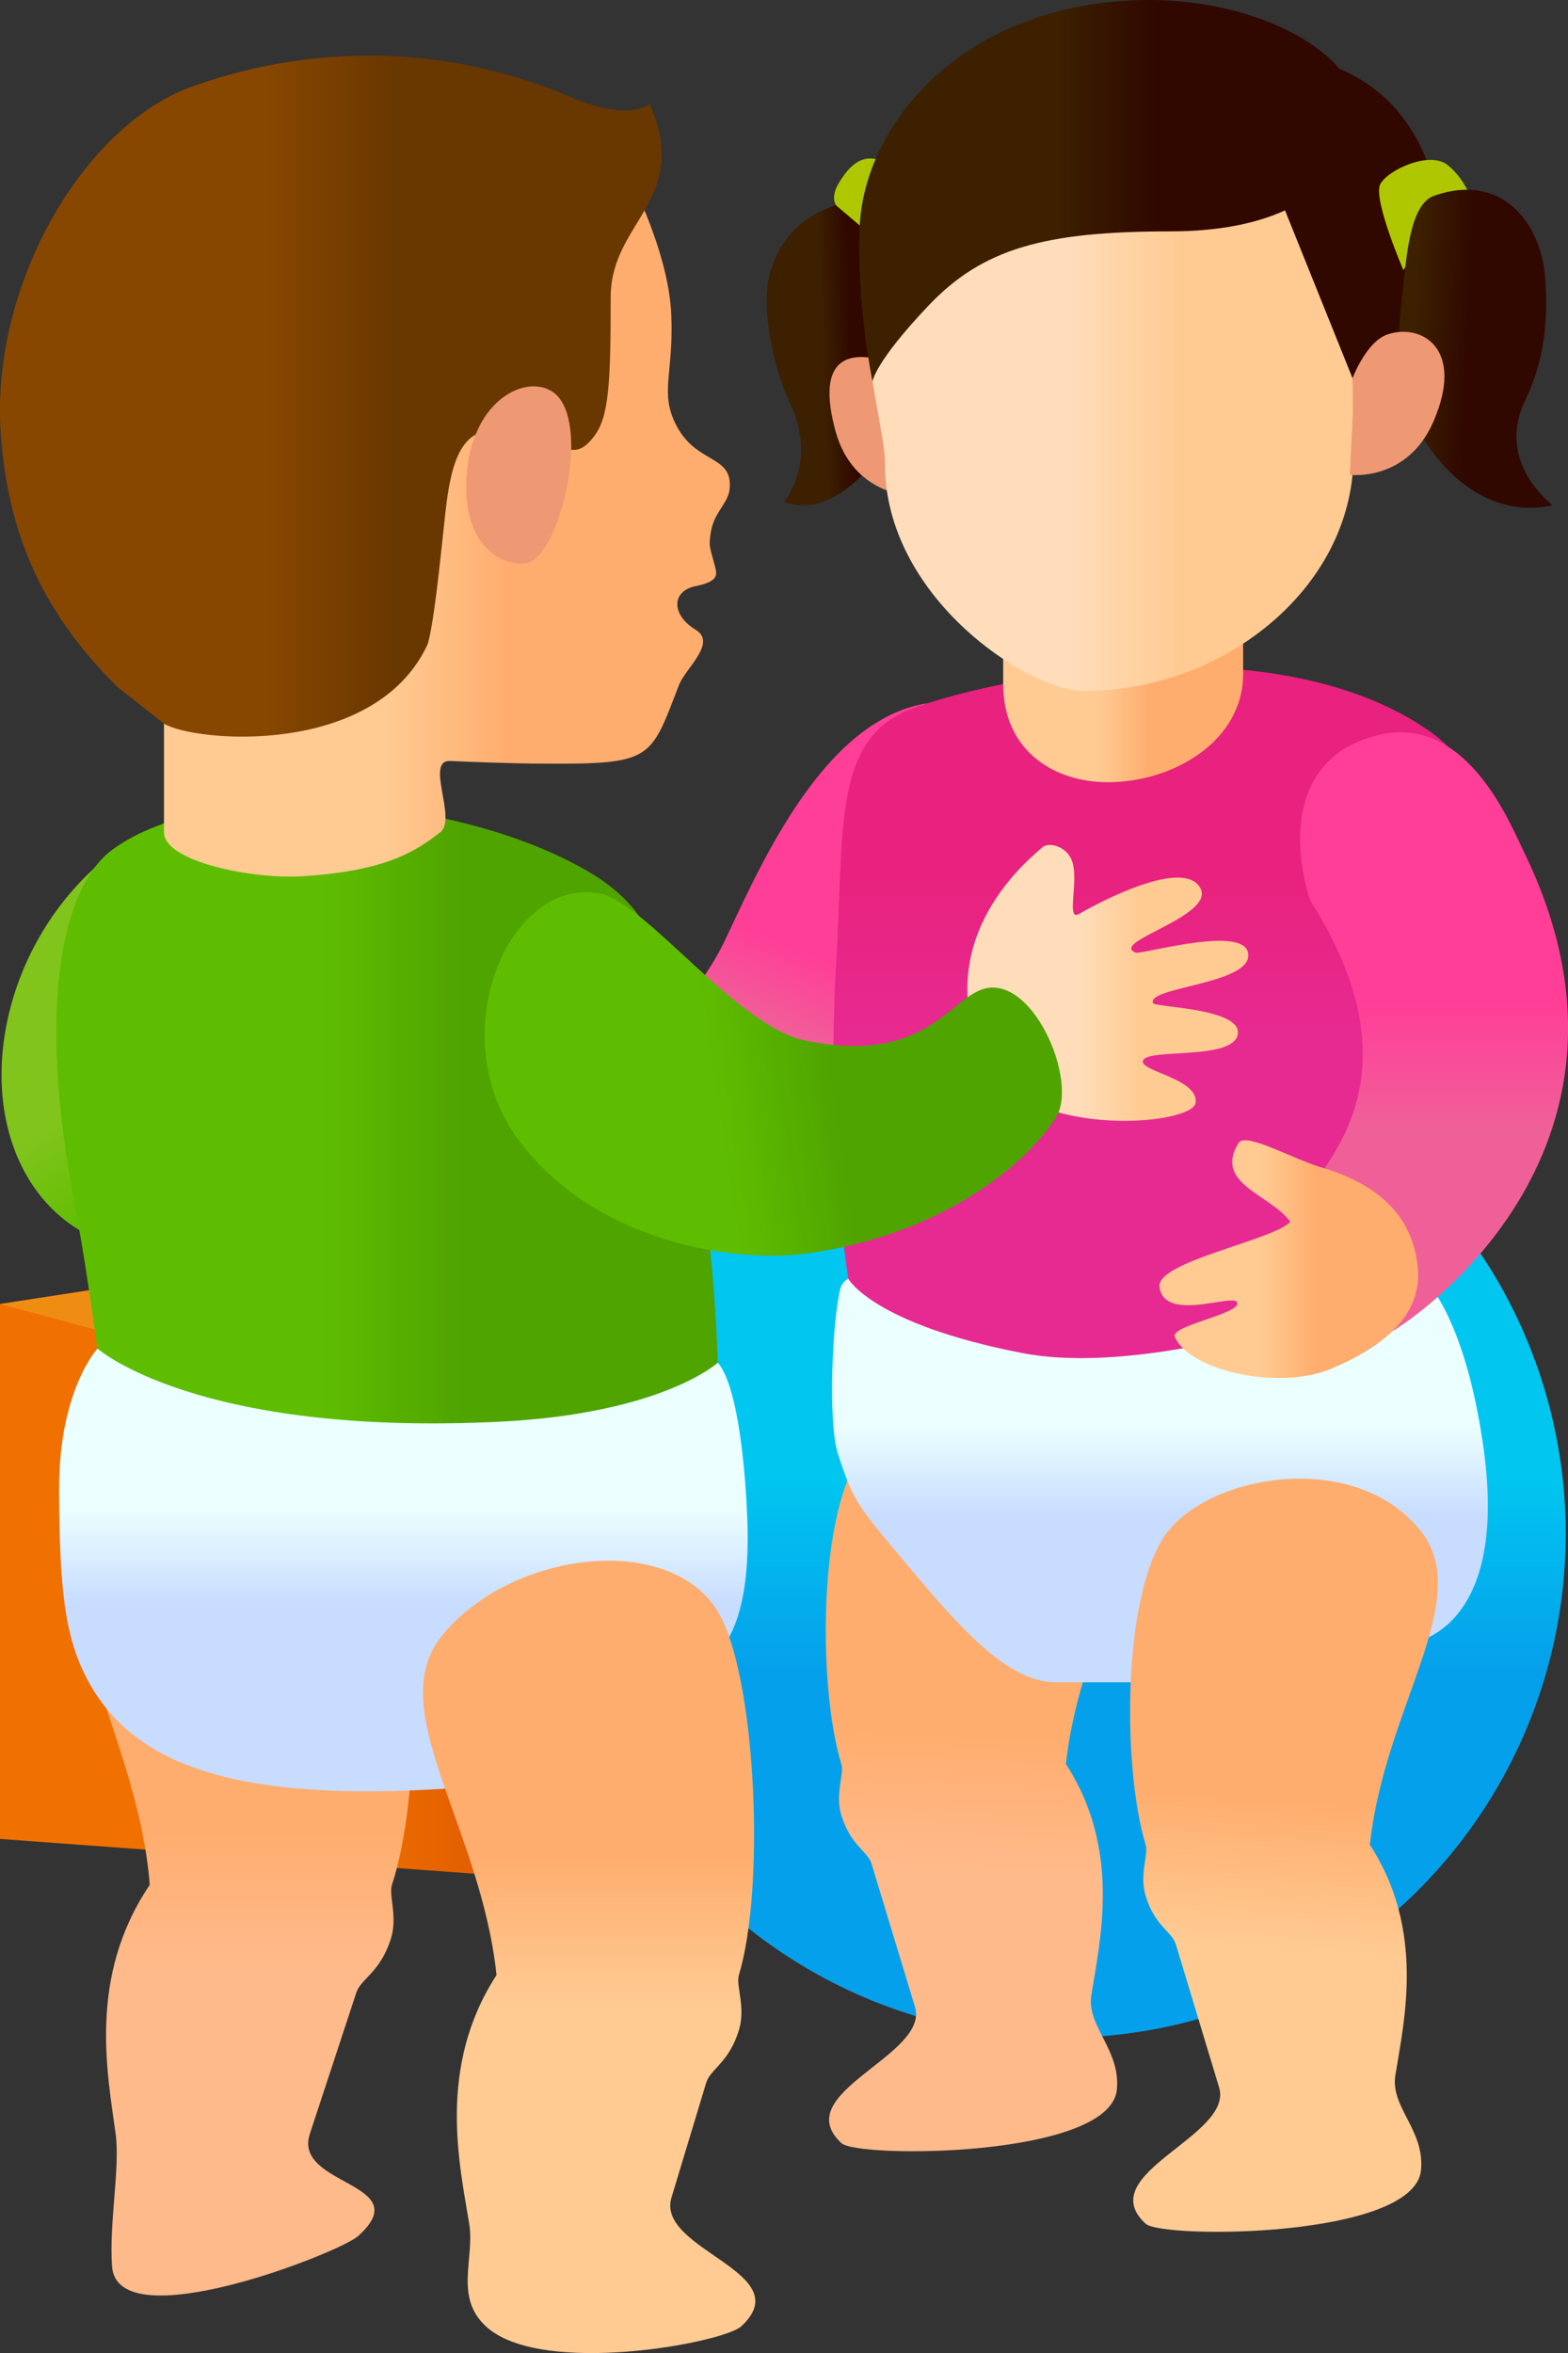 <svg enable-background="new 0 0 96 144" height="144" viewBox="0 0 96 144" width="96" xmlns="http://www.w3.org/2000/svg" xmlns:xlink="http://www.w3.org/1999/xlink"><rect x="0" y="0" width="96" height="144" fill="#333333" stroke="none"/><linearGradient id="a" gradientTransform="matrix(-1 0 0 -1 -1153.71 -564)" gradientUnits="userSpaceOnUse" x1="-1201.583" x2="-1156.067" y1="-659.345" y2="-659.345"><stop offset=".36" stop-color="#de5900"/><stop offset=".598" stop-color="#f17100"/></linearGradient><linearGradient id="b" gradientUnits="userSpaceOnUse" x1="1.448" x2="16.132" y1="81.29" y2="81.29"><stop offset=".405" stop-color="#ef8d13"/><stop offset=".64" stop-color="#de5900"/></linearGradient><linearGradient id="c" gradientUnits="userSpaceOnUse" x1="65.02" x2="65.02" y1="124.18" y2="68.305"><stop offset=".394" stop-color="#05a0eb"/><stop offset=".602" stop-color="#00c6f0"/></linearGradient><linearGradient id="d"><stop offset=".39" stop-color="#ffba8b"/><stop offset=".607" stop-color="#ffad6e"/></linearGradient><linearGradient id="e" gradientTransform="matrix(1 0 0 -1 0 -564)" gradientUnits="userSpaceOnUse" x1="58.726" x2="60.493" xlink:href="#d" y1="-693.917" y2="-654.644"/><linearGradient id="f"><stop offset=".395" stop-color="#ff3e98"/><stop offset=".6" stop-color="#f06098"/></linearGradient><linearGradient id="g" gradientTransform="matrix(1 0 0 -1 0 -564)" gradientUnits="userSpaceOnUse" x1="53.483" x2="43.506" xlink:href="#f" y1="-613.258" y2="-636.536"/><linearGradient id="h" gradientTransform="matrix(1 0 0 -1 0 -564)" gradientUnits="userSpaceOnUse" x1="70.984" x2="70.984" y1="-646.792" y2="-599.098"><stop offset=".397" stop-color="#e72a92"/><stop offset=".6" stop-color="#e8227e"/></linearGradient><linearGradient id="i"><stop offset=".4" stop-color="#3c2000"/><stop offset=".6" stop-color="#300800"/></linearGradient><linearGradient id="j" gradientUnits="userSpaceOnUse" x1="46.807" x2="55.668" xlink:href="#i" y1="21.75" y2="21.425"/><linearGradient id="k"><stop offset=".39" stop-color="#ffcb93"/><stop offset=".607" stop-color="#ffad6e"/></linearGradient><linearGradient id="l" gradientTransform="matrix(1 0 0 -1 0 -564)" gradientUnits="userSpaceOnUse" x1="61.42" x2="76.11" xlink:href="#k" y1="-604.353" y2="-604.353"/><linearGradient id="m"><stop offset=".398" stop-color="#ffddba"/><stop offset=".61" stop-color="#ffcb93"/></linearGradient><linearGradient id="n" gradientTransform="matrix(1 0 0 -1 0 -564)" gradientUnits="userSpaceOnUse" x1="53.039" x2="84.191" xlink:href="#m" y1="-587.486" y2="-587.486"/><linearGradient id="o"><stop offset=".386" stop-color="#c7dcff"/><stop offset=".621" stop-color="#ebffff"/></linearGradient><linearGradient id="p" gradientTransform="matrix(1 0 0 -1 0 -564)" gradientUnits="userSpaceOnUse" x1="71.017" x2="71.017" xlink:href="#o" y1="-666.087" y2="-642.254"/><linearGradient id="q" gradientTransform="matrix(1 0 0 -1 0 -564)" gradientUnits="userSpaceOnUse" x1="76.776" x2="79.918" xlink:href="#k" y1="-699.475" y2="-657.845"/><linearGradient id="r" gradientTransform="matrix(1 0 0 -1 0 -564)" gradientUnits="userSpaceOnUse" x1="87.801" x2="87.801" xlink:href="#f" y1="-610.878" y2="-647.79"/><linearGradient id="s" gradientTransform="matrix(1 0 0 -1 0 -564)" gradientUnits="userSpaceOnUse" x1="70.986" x2="86.824" xlink:href="#k" y1="-641.059" y2="-641.059"/><linearGradient id="t" gradientUnits="userSpaceOnUse" x1="58.776" x2="86.59" xlink:href="#i" y1="12.971" y2="16.391"/><linearGradient id="u" gradientUnits="userSpaceOnUse" x1="52.61" x2="82.932" xlink:href="#i" y1="11.669" y2="11.669"/><linearGradient id="v" gradientUnits="userSpaceOnUse" x1="79.928" x2="96.526" xlink:href="#i" y1="20.807" y2="21.562"/><linearGradient id="w" gradientTransform="matrix(1 0 .027 -1 14.716 -564.272)" gradientUnits="userSpaceOnUse" x1="18.268" x2="18.268" xlink:href="#d" y1="-699.59" y2="-661.311"/><linearGradient id="x" gradientTransform="matrix(1 0 0 -1 0 -564)" gradientUnits="userSpaceOnUse" x1="5.936" x2="21.565" y1="-617.232" y2="-643.503"><stop offset=".399" stop-color="#80c41c"/><stop offset=".617" stop-color="#5fbd00"/></linearGradient><linearGradient id="y"><stop offset=".399" stop-color="#5fbd00"/><stop offset=".614" stop-color="#4fa400"/></linearGradient><linearGradient id="z" gradientTransform="matrix(1 0 0 -1 0 -564)" gradientUnits="userSpaceOnUse" x1="3.45" x2="43.98" xlink:href="#y" y1="-637.319" y2="-637.319"/><linearGradient id="A" gradientTransform="matrix(1 0 0 -1 0 -564)" gradientUnits="userSpaceOnUse" x1="10.04" x2="44.684" xlink:href="#k" y1="-595.502" y2="-595.502"/><linearGradient id="B" gradientTransform="matrix(1 0 0 -1 0 -564)" gradientUnits="userSpaceOnUse" x1="-.003" x2="40.511" y1="-588.242" y2="-588.242"><stop offset=".4" stop-color="#874700"/><stop offset=".6" stop-color="#693700"/></linearGradient><linearGradient id="C" gradientTransform="matrix(1 0 0 -1 0 -564)" gradientUnits="userSpaceOnUse" x1="59.227" x2="76.428" xlink:href="#m" y1="-624.152" y2="-624.152"/><linearGradient id="D" gradientTransform="matrix(.916 -.136 -.146 -.989 -54.135 -667.611)" gradientUnits="userSpaceOnUse" x1="-26.237" x2="11.152" xlink:href="#y" y1="-739.523" y2="-739.523"/><linearGradient id="E" gradientTransform="matrix(1 0 0 -1 0 -564)" gradientUnits="userSpaceOnUse" x1="24.698" x2="24.698" xlink:href="#o" y1="-672.065" y2="-646.757"/><linearGradient id="F" gradientTransform="matrix(1 0 0 -1 0 -564)" gradientUnits="userSpaceOnUse" x1="36.071" x2="36.071" y1="-660.759" y2="-703.357"><stop offset=".393" stop-color="#ffad6e"/><stop offset=".61" stop-color="#ffcb93"/></linearGradient><path clip-rule="evenodd" d="m52.29 74.31.07 42.07-52.36-3.84v-32.74z" fill="url(#a)" fill-rule="evenodd"/><path clip-rule="evenodd" d="m10.04 78.25-10.04 1.55 16.89 4.53z" fill="url(#b)" fill-rule="evenodd"/><circle cx="65.02" cy="93.87" fill="url(#c)" r="30.84"/><path d="m68.37 88.76c3.33 4.16-2.21 10.74-3.11 19.2 3.41 5.23 2.09 10.79 1.56 14.12-.32 1.93 1.8 3.35 1.56 5.8-.41 4.18-15.84 4.21-16.86 3.28-3.32-3.08 5.4-5.35 4.5-8.34-.82-2.7-1.57-5.18-2.66-8.76-.24-.78-1.29-1.12-1.85-2.97-.4-1.31.19-2.52 0-3.13-1.46-4.82-1.43-15.69 1.39-19.2 1.52-1.9 4.77-3.2 8.06-3.2 2.78-.01 5.59.92 7.41 3.2z" fill="url(#e)"/><path clip-rule="evenodd" d="m69.57 61.59c-9.56 0-17.33 7.76-17.33 17.33 0 9.56 7.76 17.33 17.33 17.33s17.32-7.77 17.32-17.33c0-9.57-7.76-17.33-17.32-17.33" fill="#5a9c00" fill-rule="evenodd"/><path d="m60.64 43.54c5.78 2.29 2.11 7.76.45 11.27-4.61 9.75-14.67 16.42-18.42 17.45-3.76 1.03-8.84-6.98-4.87-8.39 2.29-.81 4.81-2.55 6.67-6.5 2.39-5.09 6.55-14.42 13.47-14.42.79 0 1.66.18 2.7.59z" fill="url(#g)"/><path d="m87.61 44.81c3.19 2.26 4.25 6.51 2.49 10-1.15 2.38-1.55 5.68-2.6 11.59-1.34 7.57.68 14.56 0 15.76-3.22 5.72-15.23 9.6-21.81 7.95-7.38-1.85-10.94-4.75-13.03-7.95 0 0-2.3-9-1.45-23.47.46-7.87-.2-13.41 4.46-15.25 2.89-1.14 9.43-2.64 16.3-2.64 5.61-.01 11.42 1 15.64 4.01z" fill="url(#h)"/><path d="m47.08 16.97c-.47 2.02.3 5.62 1.24 7.58 1.8 3.78-.32 6.14-.32 6.14s2.85 1.59 6.31-3.5c1.89-2.77 1.98-5.25 1.48-9.5-.59-4.91-.59-5.06-.59-5.06s-.27-.13-.7-.24c-1.61-.43-6.31-.08-7.42 4.58z" fill="url(#j)"/><path d="m51.15 26.37c1.06 3.91 4.59 3.96 4.59 3.96l.36-3.81.53-3.37c0 .01-7.57-4.5-5.48 3.22" fill="#ee9973"/><path d="m51.3 11.3c-.32.56-.29 1.13-.04 1.33.33.28.87.74 1.59 1.35 1.29 1.1 2.2 2.55 2.2 2.55s1.89-4.38 1.41-5.27c-.27-.49-1.2-1.08-2.16-1.34-.75-.21-1.77-.76-3 1.38z" fill="#afc700"/><path d="m76.11 32.84v8.41c0 4.06-4.22 6.62-8.28 6.62-3.33 0-6.41-1.95-6.41-6v-9.03z" fill="url(#l)"/><path d="m84.19 19.45c-.03 2.44-1.31 7.2-1.32 8.51-.09 8.23-8.23 14.41-16.61 14.32-3.36-.04-12.17-5.78-12.08-14.02.02-1.32-1.17-6.05-1.14-8.48.09-8.23 7.14-15 15.74-15.09h.16c8.52-0 15.35 6.58 15.25 14.76z" fill="url(#n)"/><path d="m51.93 78.25s1.48 2.77 10.63 4.55c9.14 1.78 24.61-4.55 24.61-4.55s2.49 2.17 3.64 10.24c1.74 12.2-5.15 12.21-5.15 12.21s1.63-7.8-9.56-6.71c-6.27.61-6.11 8.96-6.11 8.96h-5.35c-3.31 0-6.55-4.15-10.58-8.96-1.82-2.19-2.04-2.83-2.76-5.02-.61-1.86-.36-8.15.16-10.14.11-.39.47-.58.47-.58z" fill="url(#p)"/><path d="m86.99 93.7c3.32 4.16-2.22 10.74-3.12 19.2 3.41 5.23 2.09 10.79 1.56 14.11-.32 1.94 1.81 3.35 1.57 5.8-.41 4.18-15.84 4.21-16.86 3.28-3.32-3.07 5.4-5.35 4.5-8.34-.81-2.69-1.57-5.18-2.65-8.76-.24-.78-1.29-1.12-1.85-2.97-.4-1.31.19-2.52 0-3.13-1.46-4.82-1.42-15.69 1.39-19.2 1.52-1.9 4.77-3.2 8.05-3.2 2.78 0 5.59.93 7.41 3.21z" fill="url(#q)"/><path d="m80.27 55.19c-.22-.35-2.86-8.48 4.1-10.2 5.4-1.33 8.07 5.38 8.89 7.06 9.2 18.71-7.68 29.21-7.68 29.21-3.06 2.35-5.8-7.54-5.8-7.54-.01-1.6 7.89-6.82.49-18.53z" fill="url(#r)"/><path clip-rule="evenodd" d="m75.83 69.95c.42-.69 3.3.97 5.06 1.49 2.6.77 5.54 2.35 5.91 6.1.3 3.04-2.26 4.94-5.26 6.21-3.27 1.39-8.72.12-9.61-1.93-.31-.71 4.17-1.43 3.8-2.13-.28-.53-4.45 1.25-4.74-.93-.21-1.56 7-2.86 8.01-3.99-1.26-1.71-4.71-2.32-3.17-4.82z" fill="url(#s)" fill-rule="evenodd"/><path clip-rule="evenodd" d="m83.78 27.84s3.55-5.16 4.19-7.85 1.36-11.13-4.34-14.91c-5.71-3.78-7.15 2.34-7.15 2.34l6.33 15.73z" fill="url(#t)" fill-rule="evenodd"/><path d="m70.01 0c-10.94.18-17.16 7.54-17.38 13.98-.17 4.83.79 9.36.79 9.36s.13-1.17 3.44-4.65 7.09-4.53 14.78-4.53c11.78 0 12.88-7.65 9.87-10.48-2.59-2.43-7.14-3.75-11.5-3.68z" fill="url(#u)"/><path d="m88.68 10.14c1.11.94 1.42 2.16 1.42 2.16s-.69.59-1.98 1.68c-1.29 1.1-2.2 2.55-2.2 2.55s-1.89-4.38-1.41-5.27c.27-.49 1.2-1.08 2.16-1.34.75-.21 1.52-.2 2.01.22z" fill="#afc700"/><path d="m94.6 16.97c.26 3.34-.3 5.62-1.24 7.58-1.8 3.78 1.69 6.36 1.69 6.36s-4.22 1.37-7.68-3.72c-1.89-2.77-1.98-5.25-1.48-9.5.23-1.96.42-5.19 1.91-5.71 4.15-1.46 6.54 1.66 6.8 4.99z" fill="url(#v)"/><path d="m87.76 25.8c-1.61 3.71-5.12 3.26-5.12 3.26l.19-3.82-.02-2.1s.84-2.25 2.16-2.68c2.07-.68 4.73.87 2.79 5.34" fill="#ee9973"/><g clip-rule="evenodd" fill-rule="evenodd"><path d="m23.05 94.6c2.93 3.79 2.67 15.53.95 20.74-.22.66.38 1.97-.09 3.38-.66 2-1.8 2.37-2.09 3.21-1.27 3.87-1.89 5.75-2.85 8.66-1.06 3.22 6.63 2.95 2.95 6.26-1.13 1.01-14.74 6.36-15.06 1.85-.19-2.64.5-6.02.22-8.11-.48-3.59-1.74-9.59 2.09-15.24-.73-9.13-6.52-16.25-2.82-20.74 4.42-5.38 13.77-3.81 16.7-.01z" fill="url(#w)"/><path d="m14.14 49.57c6.31 0 10.36 6.03 9.05 13.46s-7.5 13.46-13.8 13.46c-6.31 0-10.36-6.03-9.05-13.46s7.5-13.46 13.8-13.46z" fill="url(#x)"/><path d="m41.75 65.12c-1.15-5.77-1.14-9.11-5.76-11.8-8.24-4.79-23.07-5.72-29.07-1.35-3.19 2.3-4.62 9.77-2.39 21.49 1.48 7.81 1.86 14.32 2.72 15.54 4.13 5.83 15.53 9.77 22.46 8.09 7.76-1.88 12.27-4.84 14.16-8.09.01 0 .82-9.19-2.12-23.88z" fill="url(#z)"/><path d="m41.57 41.92c.41-1.04 2.34-2.58 1.02-3.38-1.5-.91-1.49-2.37 0-2.67s1.3-.75 1.17-1.26c-.27-1.07-.4-1.13-.23-2.09.2-1.19 1.06-1.72 1.14-2.6.21-2.11-2.02-1.48-3.27-3.9-1.03-2.01-.15-3.12-.3-6.73-.13-3.4-2.02-7.39-2.67-8.64-.96-.34-3.5-.56-4.04-.66-13.44-2.46-13.3 2.94-14.05 4.32-4.36 8.09-8.67 20.57-8.67 20.57l-1.63 5.59v10.46c0 1.82 5.47 2.87 8.36 2.7 5.23-.31 7.03-1.52 8.56-2.7 1.04-.8-.96-4.42.6-4.36 1.75.08 3.95.15 5.11.16 7.34.06 7.09-.13 8.9-4.81" fill="url(#A)"/><path d="m7.18 42.03c-4.85-4.8-6.67-9.66-7.12-15.3-.73-9.05 4.94-19.08 11.82-21.48 7.61-2.67 15.71-2.45 23.04.68 3.7 1.58 4.86.42 4.86.42 2.55 5.92-2.39 7.17-2.39 11.83 0 5.4-.12 7.36-1.03 8.54-1.21 1.57-1.83.47-3.45 0-3.68-1.07-4.99-.33-5.56 3.98-.22 1.65-.68 7.05-1.16 8.71-3.2 6.96-14.31 6.02-16.16 4.87" fill="url(#B)"/></g><path d="m28.55 29.57c-.11 4.5 2.92 5.23 3.89 4.83 1.83-.75 3.59-7.91 1.76-10.09-1.45-1.72-5.52-.16-5.65 5.26" fill="#ee9973"/><path d="m63.82 51.85c-.79.71-6.75 5.42-3.76 12.65 2.2 5.32 12.95 4.43 13.14 2.99.2-1.52-3.63-1.94-3.2-2.63s5.39.01 5.77-1.51c.41-1.64-5.05-1.71-5.17-1.95-.47-1.02 6.22-1.16 5.81-3.1-.23-1.09-2.85-.72-4.79-.36-1.09.2-1.96.41-2.09.36-1.7-.67 5.25-2.31 3.87-4.09-1.28-1.66-6.6 1.29-7.33 1.72-.86.51.07-2.21-.49-3.37-.27-.57-.86-.85-1.31-.85-.19 0-.35.05-.45.14z" fill="url(#C)"/><path d="m49.21 63.66c-4.17-.95-9.61-8.34-12.4-8.95-5.63-1.21-9.84 8.66-5.05 15.07 4.6 6.16 13.05 7.59 17.81 6.91 7.96-1.14 13.18-5.3 15.08-8.31 1.42-2.24-1.53-9.04-4.63-7.79-2.06.84-3.73 4.58-10.81 3.07z" fill="url(#D)"/><path clip-rule="evenodd" d="m43.94 83.4s1.3.93 1.75 8.31c.13 2.15.38 6.93-1.6 9.29-4.34 5.19-9.84 7.85-13.39 8.19-15.04 1.43-22.17-.66-25.26-6.24-1.48-2.66-1.8-5.71-1.82-11.79s2.35-8.63 2.35-8.63 6.08 5.41 24.73 4.47c9.88-.51 13.24-3.6 13.24-3.6z" fill="url(#E)" fill-rule="evenodd"/><path clip-rule="evenodd" d="m44.22 99.12c2.1 4.38 2.6 16.53 1.02 21.74-.2.66.43 1.97 0 3.38-.61 2-1.74 2.37-2 3.21-1.17 3.87-1.25 4.13-2.13 7.04-.97 3.22 7.86 4.56 4.27 7.88-1.1 1.01-12.26 3.11-15.63 0-1.95-1.8-.68-4.17-1.02-6.26-.58-3.59-2-9.59 1.67-15.24-.97-9.13-6.95-16.24-3.37-20.73 4.29-5.37 14.56-6.52 17.19-1.02z" fill="url(#F)" fill-rule="evenodd"/></svg>
